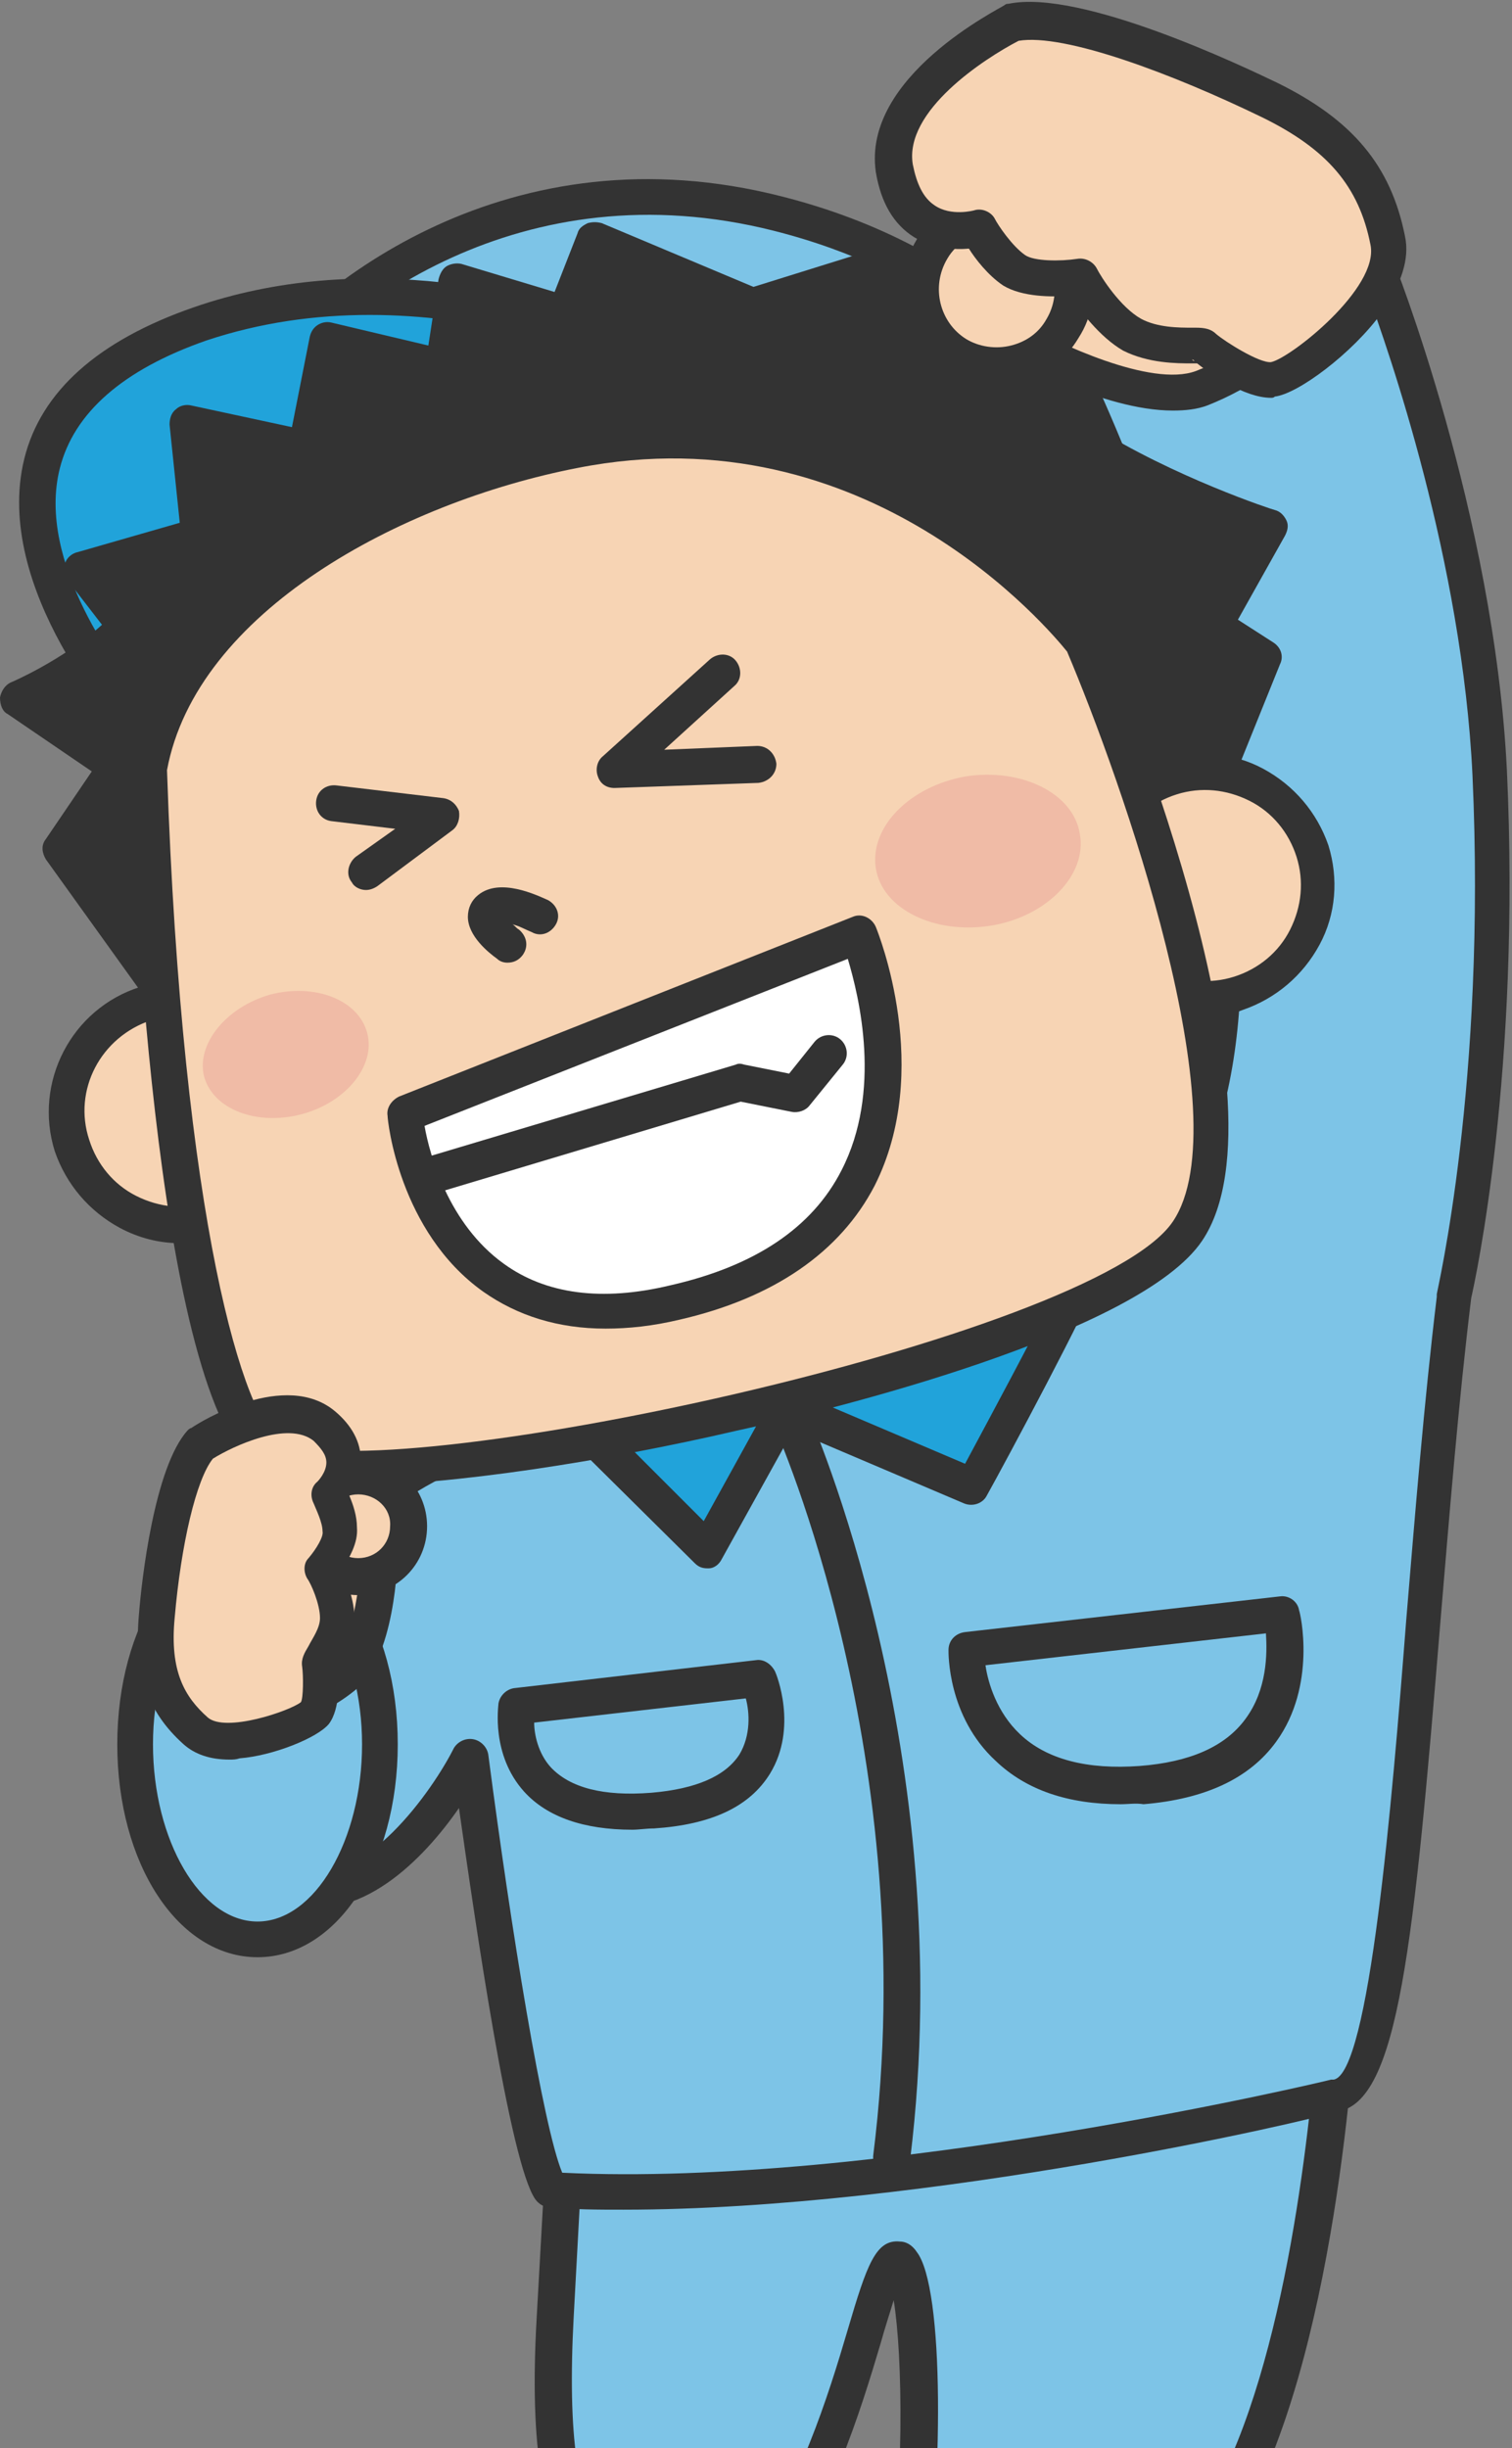 <?xml version="1.0" encoding="utf-8"?>
<!-- Generator: Adobe Illustrator 22.1.0, SVG Export Plug-In . SVG Version: 6.00 Build 0)  -->
<svg version="1.1" id="レイヤー_1" xmlns="http://www.w3.org/2000/svg" xmlns:xlink="http://www.w3.org/1999/xlink" x="0px"
	 y="0px" viewBox="0 0 118.6 192" style="enable-background:new 0 0 118.6 192;" xml:space="preserve">
<rect x="0" y="0" width="118.6" height="192" fill="#808080" stroke="none"/>
<style type="text/css">
	.st0{clip-path:url(#SVGID_2_);}
	.st1{fill:#333333;}
	.st2{fill:#7DC4E7;}
	.st3{fill:#21A3DA;}
	.st4{fill:#F7D4B4;}
	.st5{fill:#F0BBA6;}
	.st6{fill:#FFFFFF;}
</style>
<g>
	<defs>
		<rect id="SVGID_1_" width="118.6" height="192"/>
	</defs>
	<clipPath id="SVGID_2_">
		<use xlink:href="#SVGID_1_"  style="overflow:visible;"/>
	</clipPath>
	<g class="st0">
		<g>
			<path class="st1" d="M61.9,203.8c0,5.9-2.9,10.6-6.4,10.6c-3.5,0-6.4-4.7-6.4-10.6c0-5.8,2.9-10.6,6.4-10.6
				C59,193.2,61.9,197.9,61.9,203.8z"/>
			<path class="st1" d="M55.5,215.8c-4.4,0-7.8-5.3-7.8-12c0-6.7,3.4-12,7.8-12c4.4,0,7.8,5.3,7.8,12
				C63.3,210.5,59.9,215.8,55.5,215.8z M55.5,194.6c-2.7,0-5,4.2-5,9.2c0,5,2.3,9.2,5,9.2c2.7,0,5-4.2,5-9.2
				C60.5,198.8,58.2,194.6,55.5,194.6z"/>
		</g>
		<g>
			<path class="st1" d="M74.4,213.9c3.6,5.7,6,27.7-1.7,27.6c-4.6-0.1-9.2-0.4-7.9-7.1C67.4,221.3,70.8,215.1,74.4,213.9z"/>
			<path class="st1" d="M72.7,242.9C72.7,242.9,72.7,242.9,72.7,242.9c-3.4,0-6.6-0.3-8.4-2.5c-1.2-1.5-1.5-3.6-1-6.4
				c2.6-13,6.1-20.1,10.5-21.5c0.6-0.2,1.3,0,1.6,0.6c3.1,4.9,5.3,20.5,1.8,26.7C76,242.4,74.1,242.9,72.7,242.9z M73.8,215.8
				c-2,1.4-5,5.8-7.6,18.8c-0.4,1.9-0.3,3.2,0.4,4c1,1.3,3.6,1.4,6.1,1.4c0.5,0,1.4-0.1,2.2-1.6C77.6,233.7,76.2,221,73.8,215.8z"/>
		</g>
		<g>
			<path class="st2" d="M59.4,201.8c7.1-8.8,9.1-24.7,10.9-24.6c1.9,0.2,2.5,15.3,0.6,28.1c-1.4,9.5-4.6,17.8-4.6,17.8l10.9,1.8
				c0,0,15.2-18.1,21.2-33.1c6-15,6.7-38.4,6.7-38.4l-60.6,10.1c0,0-0.3,5.7-1,18.1c-0.3,6.4-0.3,15,2.9,18.1
				C49.7,202.9,55.9,204,59.4,201.8z"/>
			<path class="st1" d="M77.2,226.4c-0.1,0-0.2,0-0.2,0l-10.9-1.8c-0.4-0.1-0.8-0.3-1-0.7c-0.2-0.4-0.2-0.8-0.1-1.2
				c0-0.1,3.2-8.3,4.5-17.5c1.5-10.2,1.3-20.5,0.6-24.8c-0.3,1-0.7,2.2-1,3.3c-1.6,5.4-4.1,13.5-8.6,19.1c-0.1,0.1-0.2,0.2-0.4,0.3
				c-4,2.5-10.9,1.4-14.7-2.2c-2.8-2.7-3.9-8.8-3.3-19.2c0.7-12.4,1-18.1,1-18.1c0-0.7,0.5-1.2,1.2-1.3l60.6-10.1
				c0.4-0.1,0.8,0.1,1.2,0.3c0.3,0.3,0.5,0.7,0.5,1.1c0,1-0.8,23.8-6.8,38.9c-6,15-20.8,32.8-21.4,33.5
				C78,226.3,77.6,226.4,77.2,226.4z M68.2,222.1l8.4,1.4c2.7-3.3,15.3-19.1,20.5-32.1c4.9-12.3,6.2-30.5,6.5-36.2l-57.7,9.6
				c-0.1,2.2-0.4,7.7-0.9,16.9c-0.5,9.3,0.3,15,2.5,17c2.8,2.7,8.1,3.6,11.1,1.9c4-5.1,6.4-12.8,7.9-17.9c1.5-5.1,2.2-7.1,4.1-6.9
				c0.4,0,0.9,0.2,1.3,0.8c2.2,2.8,2.1,18.2,0.5,29C71.2,212.8,69.2,219.2,68.2,222.1z M59.4,201.8L59.4,201.8L59.4,201.8z"/>
		</g>
		<g>
			<path class="st2" d="M36.9,137.8c0,0,4,30.7,6.2,34c25.2,1.4,61.5-7.3,61.5-7.3c5.6-0.6,6.1-34.6,9.3-62.6c0,0,4-16.4,2.8-41.1
				c-0.9-20.1-8.9-39.7-8.9-39.7l-23.9,8.4c0,0,19.9,40.7,8.2,63.5c0,0-41.4,13.1-50.2,18.8c0,0-10.6,2.4-16.2,9.4
				c-5.6,7-10.4,24.7-2.9,27C30.4,150.4,36.9,137.8,36.9,137.8z"/>
			<path class="st1" d="M48.9,173.3c-2,0-3.9,0-5.8-0.2c-0.4,0-0.8-0.2-1.1-0.6c-2-2.8-4.7-21.6-6-30.7c-2.7,3.9-7.8,9.3-13.6,7.5
				c-2.1-0.6-3.5-2.3-4.3-4.7c-2-6.6,1.9-18.9,6.5-24.6c5.4-6.8,15.1-9.4,16.8-9.9c8.7-5.4,44.6-17,49.8-18.6
				c10.7-22.1-8.3-61.4-8.5-61.7c-0.2-0.4-0.2-0.8,0-1.2c0.2-0.4,0.5-0.7,0.8-0.8l23.9-8.4c0.7-0.2,1.5,0.1,1.8,0.8
				c0.1,0.2,8,20.1,9,40.2c1.1,23.7-2.5,40.1-2.8,41.4c-1,8.2-1.7,16.9-2.4,25.2c-2.1,25.5-3.3,37.9-8.1,38.6
				C103.2,166.2,72.9,173.3,48.9,173.3z M44.1,170.4c24.7,1.2,60-7.2,60.3-7.3c0.1,0,0.1,0,0.2,0c2.8-0.4,4.6-21.8,5.7-36
				c0.7-8.4,1.4-17.1,2.4-25.4c0-0.1,0-0.1,0-0.2c0-0.2,3.9-16.5,2.8-40.7c-0.8-16.8-6.6-33.4-8.3-38L86,30.1
				c1.5,3.3,5.2,11.8,7.9,22c4.7,17.6,4.6,31.6-0.4,41.4c-0.2,0.3-0.5,0.6-0.8,0.7c-0.4,0.1-41.4,13.1-49.9,18.6
				c-0.1,0.1-0.3,0.2-0.5,0.2c-0.1,0-10.2,2.4-15.4,8.9c-4.2,5.2-7.7,16.4-6,22c0.5,1.5,1.3,2.4,2.4,2.8c5.2,1.6,10.7-6.4,12.3-9.6
				c0.3-0.5,0.9-0.8,1.5-0.7c0.6,0.1,1.1,0.6,1.2,1.2C40.1,151.4,42.6,166.8,44.1,170.4z"/>
		</g>
		<g>
			<g>
				<path class="st3" d="M85,99.7c-0.6,1.9-8.7,16.9-8.7,16.9l-14.6-6.2l-6.2,11.2l-10.8-10.7L85,99.7z"/>
				<path class="st1" d="M55.5,123c-0.4,0-0.7-0.1-1-0.4l-10.8-10.7c-0.4-0.4-0.5-0.9-0.4-1.4c0.1-0.5,0.5-0.9,1-1l40.2-11.2
					c0.5-0.1,1,0,1.4,0.4c0.4,0.4,0.5,0.9,0.3,1.4c-0.6,2-7.4,14.7-8.8,17.2c-0.3,0.6-1.1,0.9-1.8,0.6l-13.4-5.7l-5.6,10.1
					c-0.2,0.4-0.6,0.7-1,0.7C55.7,123,55.6,123,55.5,123z M47.5,111.6l7.7,7.7l5.3-9.6c0.4-0.6,1.1-0.9,1.8-0.6l13.4,5.7
					c2.2-4.1,5.2-9.7,6.8-12.9L47.5,111.6z"/>
			</g>
			<path class="st1" d="M69.9,170.6c-0.1,0-0.1,0-0.2,0c-0.8-0.1-1.3-0.8-1.2-1.6c3.9-31-7.6-56.7-7.7-57c-0.3-0.7,0-1.6,0.7-1.9
				c0.7-0.3,1.6,0,1.9,0.7c0.1,0.3,11.9,26.7,8,58.5C71.2,170.1,70.6,170.6,69.9,170.6z"/>
		</g>
		<g>
			<path class="st2" d="M100.5,126.6l-24.7,2.8c0,0-0.2,11.6,13.8,10.6C103.5,139,100.5,126.6,100.5,126.6z"/>
			<path class="st1" d="M87.9,141.5c-4.1,0-7.4-1.1-9.8-3.4c-3.8-3.5-3.7-8.5-3.7-8.7c0-0.7,0.5-1.3,1.3-1.4l24.7-2.8
				c0.7-0.1,1.4,0.4,1.5,1.1c0.1,0.2,1.4,5.9-1.8,10.3c-2.1,2.9-5.6,4.5-10.4,4.9C89.1,141.4,88.5,141.5,87.9,141.5z M77.3,130.6
				c0.2,1.4,0.9,3.7,2.7,5.4c2.1,2,5.3,2.8,9.4,2.5c3.9-0.3,6.7-1.5,8.3-3.7c1.7-2.3,1.7-5.1,1.6-6.7L77.3,130.6z"/>
		</g>
		<g>
			<path class="st2" d="M59.5,131.6l-19,2.2c0,0-1.6,9.1,10.7,8.2C63.5,141.1,59.5,131.6,59.5,131.6z"/>
			<path class="st1" d="M49.6,143.5c-3.8,0-6.7-1-8.5-3c-2.6-2.9-2-6.7-2-6.9c0.1-0.6,0.6-1.1,1.2-1.2l19-2.2
				c0.6-0.1,1.2,0.3,1.5,0.9c0.1,0.2,1.8,4.4-0.4,8c-1.6,2.6-4.6,4-9.1,4.3C50.7,143.4,50.1,143.5,49.6,143.5z M41.9,135.1
				c0,0.9,0.3,2.4,1.3,3.5c1.5,1.6,4.1,2.3,7.9,2c3.5-0.3,5.8-1.3,6.9-3c0.9-1.5,0.8-3.3,0.5-4.4L41.9,135.1z"/>
		</g>
		<g>
			<g>
				<path class="st2" d="M19.9,30.8c5-6.8,20-19.4,41.1-14.1c30.1,7.6,32,36.9,32,36.9L12.4,57C12.4,57,8.5,46.3,19.9,30.8z"/>
				<path class="st1" d="M12.4,58.4c-0.6,0-1.1-0.4-1.3-0.9C10.9,57,7,45.8,18.7,30c0,0,0,0,0,0c5.9-8,21.4-20,42.6-14.6
					c30.8,7.8,33.1,37.8,33.1,38.1c0,0.4-0.1,0.8-0.4,1c-0.3,0.3-0.6,0.5-1,0.5L12.4,58.4C12.4,58.4,12.4,58.4,12.4,58.4z M21,31.6
					c-8.9,12.1-8.1,21-7.5,23.9l78-3.3c-0.8-5.9-5.5-27.7-30.8-34.1C40.9,13.1,26.4,24.2,21,31.6L21,31.6z"/>
			</g>
			<g>
				<path class="st3" d="M70.5,37.9L10.9,56.8c0,0-20.8-22.5,4.8-31.3C41.3,16.6,70.5,37.9,70.5,37.9z"/>
				<path class="st1" d="M10.9,58.2c-0.4,0-0.8-0.2-1-0.5C9.4,57.3-0.6,46.2,1.9,36c1.3-5.3,5.8-9.3,13.3-11.9
					c26-9,54.9,11.8,56.1,12.7c0.4,0.3,0.6,0.8,0.6,1.4c-0.1,0.5-0.5,1-1,1.1L11.3,58.1C11.2,58.2,11,58.2,10.9,58.2z M29,24.7
					c-4.3,0-8.6,0.6-12.8,2C9.6,29,5.8,32.4,4.7,36.7c-1.9,7.4,4.7,16,6.7,18.4l55.9-17.7C61.4,33.7,45.5,24.7,29,24.7z"/>
			</g>
		</g>
		<g>
			<g>
				<g>
					<path class="st1" d="M99.6,41.3c0,0-8.8-2.8-15.3-7.1l0.7-4.4l-11.3-1.3l-4.8-7.4l-9.8,3L46.8,19l-2.3,5.8l-8.5-2.6L34.8,29
						l-9.1-2.2L24,35.3l-9.3-2l0.9,8.9l-9.1,2.6l3.4,4.5c-3.4,3.5-8.4,5.6-8.4,5.6l7.8,5.3l-4.4,6.5l7.9,10.9l79.9-9.8l6.5-16.1
						l-3.9-2.5L99.6,41.3z"/>
					<path class="st1" d="M12.6,79c-0.5,0-0.9-0.2-1.1-0.6L3.6,67.4c-0.3-0.5-0.4-1.1,0-1.6l3.6-5.3L0.6,56C0.2,55.8,0,55.3,0,54.7
						c0.1-0.5,0.4-1,0.9-1.2c0,0,4-1.7,7.1-4.5l-2.7-3.5c-0.3-0.4-0.4-0.9-0.2-1.3c0.1-0.4,0.5-0.8,1-0.9l8-2.3l-0.8-7.7
						c0-0.4,0.1-0.9,0.5-1.2c0.3-0.3,0.8-0.4,1.2-0.3l7.9,1.7l1.4-7.1c0.1-0.4,0.3-0.7,0.6-0.9c0.3-0.2,0.7-0.3,1.1-0.2l7.6,1.8
						l0.8-5.2c0.1-0.4,0.3-0.8,0.6-1c0.3-0.2,0.8-0.3,1.2-0.2l7.3,2.2l1.8-4.6c0.1-0.4,0.4-0.6,0.8-0.8c0.4-0.1,0.7-0.1,1.1,0
						l11.9,5l9.3-2.9c0.6-0.2,1.3,0,1.6,0.6l4.4,6.8l10.6,1.2c0.4,0,0.7,0.2,1,0.6c0.2,0.3,0.3,0.7,0.3,1.1l-0.6,3.5
						C92,37.4,99.9,40,100,40c0.4,0.1,0.7,0.4,0.9,0.8c0.2,0.4,0.1,0.8-0.1,1.2l-3.7,6.6l2.8,1.8c0.6,0.4,0.8,1.1,0.5,1.7l-6.5,16.1
						c-0.2,0.5-0.6,0.8-1.1,0.9L12.8,79C12.8,79,12.7,79,12.6,79z M6.5,66.6l6.8,9.5l78.3-9.6l5.8-14.3l-3-1.9
						c-0.6-0.4-0.8-1.2-0.5-1.9l3.6-6.3c-2.9-1-9.1-3.4-14-6.7c-0.5-0.3-0.7-0.9-0.6-1.4l0.5-2.9l-9.8-1.1c-0.4,0-0.8-0.3-1-0.6
						l-4.2-6.5l-8.7,2.7c-0.3,0.1-0.7,0.1-1,0l-11-4.6l-1.8,4.5c-0.3,0.7-1,1-1.7,0.8l-7-2.1l-0.8,5.1c-0.1,0.4-0.3,0.7-0.6,1
						c-0.3,0.2-0.7,0.3-1.1,0.2l-7.7-1.8l-1.4,7c-0.1,0.4-0.3,0.7-0.6,0.9c-0.3,0.2-0.7,0.3-1.1,0.2l-7.4-1.6l0.7,7
						c0.1,0.7-0.4,1.3-1,1.5l-7.1,2l2.2,2.8c0.4,0.6,0.4,1.3-0.1,1.9c-2.1,2.2-4.8,3.8-6.6,4.8L10,59c0.3,0.2,0.5,0.5,0.6,0.9
						c0.1,0.4,0,0.8-0.2,1.1L6.5,66.6z"/>
				</g>
				<g>
					<path class="st4" d="M86,72.1c1.5,4.7,6.5,7.3,11.1,5.8c4.7-1.5,7.3-6.5,5.8-11.1c-1.5-4.7-6.5-7.3-11.1-5.8
						C87.1,62.5,84.5,67.5,86,72.1z"/>
					<path class="st1" d="M94.4,79.8c-1.6,0-3.2-0.4-4.7-1.2c-2.4-1.3-4.2-3.4-5.1-6v0c-0.8-2.6-0.6-5.4,0.7-7.9
						c1.3-2.4,3.4-4.2,6-5.1c2.6-0.8,5.4-0.6,7.8,0.7c2.4,1.3,4.2,3.4,5.1,6c0.8,2.6,0.6,5.4-0.7,7.8c-1.3,2.4-3.4,4.2-6,5.1
						C96.5,79.6,95.5,79.8,94.4,79.8z M87.4,71.7c0.6,1.9,1.9,3.4,3.7,4.4c1.8,0.9,3.8,1.1,5.7,0.5c1.9-0.6,3.5-1.9,4.4-3.7
						c0.9-1.8,1.1-3.8,0.5-5.7c-0.6-1.9-1.9-3.5-3.7-4.4c-1.8-0.9-3.8-1.1-5.7-0.5c-1.9,0.6-3.5,1.9-4.4,3.7
						C86.9,67.8,86.8,69.8,87.4,71.7L87.4,71.7z"/>
				</g>
				<g>
					<path class="st4" d="M5.6,89.9c1.5,4.7,6.5,7.3,11.1,5.8c4.7-1.5,7.3-6.5,5.8-11.1c-1.5-4.7-6.5-7.3-11.1-5.8
						C6.7,80.2,4.1,85.2,5.6,89.9z"/>
					<path class="st1" d="M14.1,97.5c-1.6,0-3.2-0.4-4.7-1.2c-2.4-1.3-4.2-3.4-5.1-6l0,0C2.6,84.9,5.6,79.1,11,77.4
						c2.6-0.8,5.4-0.6,7.8,0.7c2.4,1.3,4.2,3.4,5.1,6c0.8,2.6,0.6,5.4-0.7,7.8c-1.3,2.4-3.4,4.2-6,5.1
						C16.2,97.3,15.1,97.5,14.1,97.5z M7,89.4c0.6,1.9,1.9,3.5,3.7,4.4c1.8,0.9,3.8,1.1,5.7,0.5c1.9-0.6,3.5-1.9,4.4-3.7
						c0.9-1.8,1.1-3.8,0.5-5.7c-0.6-1.9-1.9-3.5-3.7-4.4c-1.8-0.9-3.8-1.1-5.7-0.5C7.9,81.3,5.7,85.5,7,89.4L7,89.4z"/>
				</g>
				<g>
					<path class="st4" d="M11.7,60.3c0,0,1.7,49.8,9.6,54c7.9,4.1,64.9-7.2,71.9-17.7c7-10.5-8.3-46.2-8.3-46.2S70,30.3,45.1,35.2
						C25.3,39.1,13.5,50.2,11.7,60.3z"/>
					<path class="st1" d="M27.5,116.5c-3.1,0-5.5-0.3-6.9-1c-8.2-4.3-10.1-46.7-10.4-55.2c0-0.1,0-0.2,0-0.3
						c1.8-10,13.1-22,34.5-26.2c25.5-5,41.1,15.4,41.3,15.6c0.1,0.1,0.1,0.2,0.2,0.3c0.6,1.5,15.5,36.6,8.1,47.6
						c-4.9,7.3-29.1,13.3-36.5,14.9C47.5,114.6,35.3,116.5,27.5,116.5z M13.1,60.4C14.3,96,19.2,111.5,22,113c7.7,4,63.8-8,70-17.2
						c5.4-8-4.1-34.8-8.3-44.7c-1.3-1.6-15.6-18.9-38.4-14.4C31.4,39.4,15.4,48,13.1,60.4z"/>
				</g>
				<path class="st1" d="M39.8,75.5c-0.3,0-0.6-0.1-0.8-0.3c-0.7-0.5-2.3-1.8-2.3-3.3c0-0.7,0.3-1.3,0.8-1.7c1.7-1.4,4.6,0,5.5,0.4
					c0.7,0.4,1,1.2,0.6,1.9c-0.4,0.7-1.2,1-1.9,0.6c-0.5-0.2-1-0.5-1.5-0.6c0.2,0.1,0.3,0.3,0.5,0.4c0.6,0.5,0.8,1.3,0.3,2
					C40.7,75.3,40.3,75.5,39.8,75.5z"/>
				<path class="st5" d="M68.7,68.1c0.5,3.2,4.6,5.2,9,4.5c4.4-0.7,7.6-4,7-7.2c-0.5-3.2-4.6-5.2-9-4.5
					C71.3,61.7,68.2,64.9,68.7,68.1z"/>
				<path class="st5" d="M16,84.4c0.7,2.6,4.1,3.9,7.6,3c3.5-0.9,5.9-3.8,5.2-6.4c-0.7-2.6-4.1-3.9-7.6-3C17.7,79,15.4,81.9,16,84.4
					z"/>
			</g>
			<path class="st1" d="M48.2,61.8c-0.6,0-1.1-0.3-1.3-0.9c-0.2-0.5-0.1-1.2,0.4-1.6l8.4-7.6c0.6-0.5,1.5-0.5,2,0.1
				c0.5,0.6,0.5,1.5-0.1,2l-5.5,5l7.3-0.3c0.8,0,1.4,0.6,1.5,1.4c0,0.8-0.6,1.4-1.4,1.5L48.2,61.8C48.3,61.8,48.2,61.8,48.2,61.8z"
				/>
			<path class="st1" d="M28.7,69.8c-0.4,0-0.9-0.2-1.1-0.6c-0.5-0.6-0.3-1.5,0.3-2L31,65L26,64.4c-0.8-0.1-1.3-0.8-1.2-1.6
				c0.1-0.8,0.8-1.3,1.6-1.2l8.4,1c0.6,0.1,1,0.5,1.2,1c0.1,0.6-0.1,1.2-0.5,1.5l-5.9,4.4C29.3,69.7,29,69.8,28.7,69.8z"/>
			<g>
				<path class="st6" d="M31.8,87.4l35.6-14.1c0,0,9.6,23.4-14.4,28.9C33.6,106.5,31.8,87.4,31.8,87.4z"/>
				<path class="st1" d="M47.5,104.2c-3.7,0-6.9-1-9.6-2.9c-6.6-4.7-7.5-13.4-7.5-13.8c-0.1-0.6,0.3-1.2,0.9-1.5l35.6-14.1
					c0.7-0.3,1.5,0.1,1.8,0.8c0.2,0.5,4.5,11.2-0.1,20.3c-2.7,5.2-7.9,8.8-15.3,10.5C51.2,104,49.3,104.2,47.5,104.2z M33.3,88.3
					c0.4,2.3,1.9,7.7,6.2,10.8c3.3,2.4,7.7,3,13.1,1.7c6.6-1.5,11.1-4.5,13.4-9c3.2-6.2,1.4-13.6,0.5-16.6L33.3,88.3z"/>
			</g>
			<path class="st1" d="M33.8,93.6c-0.6,0-1.2-0.4-1.4-1c-0.2-0.7,0.2-1.5,0.9-1.8l24.4-7.3c0.2-0.1,0.4-0.1,0.7,0l3.5,0.7l2-2.5
				c0.5-0.6,1.4-0.7,2-0.2c0.6,0.5,0.7,1.4,0.2,2l-2.6,3.2c-0.3,0.4-0.9,0.6-1.4,0.5l-4-0.8l-24,7.2C34.1,93.6,33.9,93.6,33.8,93.6z
				"/>
		</g>
		<g>
			<g>
				<ellipse class="st2" cx="20.2" cy="136.8" rx="9.6" ry="15.3"/>
				<path class="st1" d="M20.2,153.5c-6.2,0-11-7.3-11-16.7c0-9.4,4.8-16.7,11-16.7s11,7.3,11,16.7
					C31.2,146.2,26.4,153.5,20.2,153.5z M20.2,122.9c-4.4,0-8.2,6.4-8.2,13.9c0,7.5,3.7,13.9,8.2,13.9s8.2-6.4,8.2-13.9
					C28.4,129.3,24.6,122.9,20.2,122.9z"/>
			</g>
			<g>
				<g>
					<path class="st4" d="M29.8,121.6c0,0-0.1,7.7-2.9,9.9c-2.7,2.2-6.7,3.4-7.5,0.4c-0.9-2.9-0.3-9.7,1.3-11.2
						C22.3,119.3,29.1,118.6,29.8,121.6z"/>
					<path class="st1" d="M21.8,135.1c-0.5,0-0.9-0.1-1.3-0.2c-1.2-0.4-2.1-1.3-2.4-2.6c-1-3.2-0.5-10.6,1.7-12.6
						c1.6-1.4,5.8-2.1,8.4-1.3c1.6,0.5,2.7,1.5,3,2.8c0,0.1,0,0.2,0,0.4c0,0.9-0.2,8.5-3.4,11C26.2,133.9,23.9,135.1,21.8,135.1z
						 M25.5,120.9c-1.7,0-3.4,0.5-3.9,0.9c-1,0.9-1.7,7-0.9,9.7c0.1,0.5,0.4,0.6,0.6,0.7c1,0.3,3-0.5,4.7-1.8
						c1.6-1.3,2.3-6.2,2.3-8.6c-0.2-0.3-0.7-0.5-1.1-0.7C26.8,121,26.1,120.9,25.5,120.9z"/>
				</g>
				<g>
					<path class="st4" d="M32.1,119.7c0,2.2-1.8,4-4,4c-2.2,0-4-1.8-4-4c0-2.2,1.8-4,4-4C30.3,115.8,32.1,117.6,32.1,119.7z"/>
					<path class="st1" d="M28.1,125.1c-3,0-5.4-2.4-5.4-5.4c0-3,2.4-5.4,5.4-5.4c3,0,5.4,2.4,5.4,5.4
						C33.5,122.7,31.1,125.1,28.1,125.1z M28.1,117.2c-1.4,0-2.5,1.1-2.5,2.5c0,1.4,1.1,2.5,2.5,2.5c1.4,0,2.5-1.1,2.5-2.5
						C30.7,118.3,29.5,117.2,28.1,117.2z"/>
				</g>
				<g>
					<path class="st4" d="M15.8,113.3c0,0,6.4-4.1,9.6-1.4c3.2,2.7,0.4,5.4,0.4,5.4s0.8,1.5,0.9,2.8c0.1,1.2-1.5,3.1-1.5,3.1
						s1.3,2.1,1.2,3.9c-0.1,1.8-1.5,3.3-1.4,3.5c0.1,0.3,0.3,3.1-0.4,4c-0.7,0.9-7,3.5-9.3,1.3c-2.3-2.1-3.5-4.6-3.1-9
						C12.7,122.4,13.8,115.4,15.8,113.3z"/>
					<path class="st1" d="M18,138c-1.5,0-2.7-0.4-3.6-1.2c-2.9-2.6-3.9-5.7-3.5-10.2c0.2-2.6,1.2-11.5,3.8-14.4
						c0.1-0.1,0.2-0.2,0.3-0.2c0.7-0.5,7.4-4.6,11.3-1.3c1.3,1.1,2,2.4,2,3.8c0,1.2-0.4,2.2-0.9,2.8c0.3,0.7,0.6,1.6,0.6,2.5
						c0.1,1.2-0.6,2.4-1.2,3.3c0.4,0.9,1,2.4,1,3.8c-0.1,1.6-0.9,2.9-1.3,3.6c0,0,0,0,0,0.1c0.1,1.1,0.2,3.4-0.7,4.6
						c-0.9,1.1-4.4,2.5-7,2.7C18.5,138,18.3,138,18,138z M16.7,114.4c-1.3,1.6-2.5,6.7-3,12.5c-0.4,4.2,0.8,6.2,2.6,7.8
						c1.4,1.2,6.4-0.5,7.3-1.2c0.2-0.3,0.2-2.1,0.1-2.8c-0.1-0.6,0.2-1.1,0.5-1.6c0.3-0.6,0.9-1.4,0.9-2.2c0-1.1-0.7-2.7-1-3.1
						c-0.3-0.5-0.3-1.2,0.1-1.6c0.6-0.7,1.2-1.7,1.1-2.1c0-0.7-0.5-1.7-0.7-2.2c-0.3-0.6-0.2-1.3,0.3-1.7v0c0,0,0.7-0.7,0.7-1.5
						c0-0.6-0.4-1.1-1-1.7C22.6,111.4,18.3,113.4,16.7,114.4z M26.4,130.2c0,0,0,0.1,0,0.3C26.4,130.3,26.4,130.3,26.4,130.2z"/>
				</g>
			</g>
		</g>
		<g>
			<g>
				<path class="st4" d="M79.2,26.4c0,0,10.1,5.9,15.1,4c5-1.8,9.6-5.9,6.5-9.4c-3.1-3.5-12.3-8-15.5-7.1C82.2,14.8,76,23,79.2,26.4
					z"/>
				<path class="st1" d="M92,32.2c-5.5,0-12.6-4-13.5-4.6c-0.1-0.1-0.2-0.1-0.3-0.2c-0.9-0.9-1.8-2.6-1.1-5.4c1-3.8,4.9-8.6,7.8-9.4
					c4-1.2,13.7,4,16.9,7.5c1.2,1.3,1.6,2.9,1.2,4.5c-0.8,3.3-5,5.9-8.3,7.2C93.9,32.1,93,32.2,92,32.2z M80.1,25.3
					c2.8,1.6,10.2,5.1,13.7,3.8c3.4-1.3,6.1-3.4,6.5-5.2c0.1-0.4,0.2-1.1-0.6-1.9c-2.9-3.3-11.6-7.4-14-6.7c-1.6,0.5-5,4.1-5.8,7.4
					C79.6,23.8,79.7,24.7,80.1,25.3z"/>
			</g>
			<g>
				<path class="st4" d="M75.1,27.8c2.8,1.7,6.5,0.8,8.2-2c1.7-2.8,0.8-6.5-2-8.2c-2.8-1.7-6.5-0.8-8.2,2
					C71.3,22.4,72.2,26.1,75.1,27.8z"/>
				<path class="st1" d="M78.2,30.1c-1.3,0-2.6-0.4-3.8-1.1l0,0c-3.5-2.1-4.6-6.7-2.5-10.2c2.1-3.5,6.7-4.6,10.2-2.5
					c1.7,1,2.9,2.6,3.4,4.6c0.5,1.9,0.2,3.9-0.9,5.6c-1,1.7-2.6,2.9-4.6,3.4C79.4,30,78.8,30.1,78.2,30.1z M78.2,18.1
					c-1.5,0-3.1,0.8-3.9,2.2c-1.3,2.2-0.6,5,1.5,6.3l0,0c1,0.6,2.3,0.8,3.5,0.5c1.2-0.3,2.2-1,2.8-2.1c0.6-1,0.8-2.3,0.5-3.5
					c-0.3-1.2-1-2.2-2.1-2.8C79.8,18.3,79,18.1,78.2,18.1z"/>
			</g>
			<g>
				<path class="st4" d="M79.5,1.7c0,0-10.3,5-9.3,11.3c1,6.3,6.6,4.7,6.6,4.7s1.3,2.3,2.9,3.3c1.5,1,5.1,0.5,5.1,0.5
					s1.7,3.3,4.1,4.6c2.4,1.3,5.4,0.7,5.6,0.9c0.3,0.3,3.7,2.8,5.4,2.6c1.7-0.2,9.9-6.3,9-10.9c-0.9-4.6-3.2-8.1-9.2-11
					C93.6,4.9,83.8,0.8,79.5,1.7z"/>
				<path class="st1" d="M99.7,31.2c-2.1,0-4.8-1.9-5.8-2.7c-0.1,0-0.2,0-0.4,0c-1.2,0-3.4,0-5.4-1c-1.9-1.1-3.4-3.2-4.2-4.3
					c-1.4,0.1-3.7,0.1-5.2-0.8c-1.2-0.8-2.2-2.1-2.7-2.9c-1.1,0.1-2.8,0-4.3-0.9c-1.6-1-2.6-2.7-3-5.1C67.6,6,78.4,0.7,78.8,0.4
					c0.1-0.1,0.2-0.1,0.3-0.1c5.7-1.2,18.6,5,21.1,6.2c5.9,2.9,8.9,6.5,10,12c0.4,1.8-0.3,3.8-1.8,6c-2.3,3.2-6.6,6.4-8.4,6.6
					C99.9,31.2,99.8,31.2,99.7,31.2z M93.8,25.7c0.7,0,1.2,0.1,1.6,0.5c0.7,0.6,3.4,2.3,4.3,2.2c1.5-0.3,8.5-5.8,7.8-9.2
					c-0.9-4.6-3.4-7.5-8.5-10c-7-3.4-15.5-6.6-19.1-6c-2.7,1.4-9,5.5-8.3,9.7c0.3,1.5,0.8,2.6,1.7,3.2c1.3,0.9,3.1,0.4,3.1,0.4
					c0.6-0.2,1.3,0.1,1.6,0.6c0.3,0.6,1.4,2.2,2.4,2.9c0.7,0.5,2.8,0.5,4.1,0.3c0.6-0.1,1.2,0.2,1.5,0.7c0.4,0.8,1.9,3.1,3.5,4
					c1.3,0.7,3,0.7,4,0.7C93.6,25.7,93.7,25.7,93.8,25.7z M93.5,28.2c0.1,0.1,0.1,0.1,0.2,0.1C93.6,28.2,93.5,28.2,93.5,28.2z"/>
			</g>
		</g>
	</g>
</g>
</svg>
